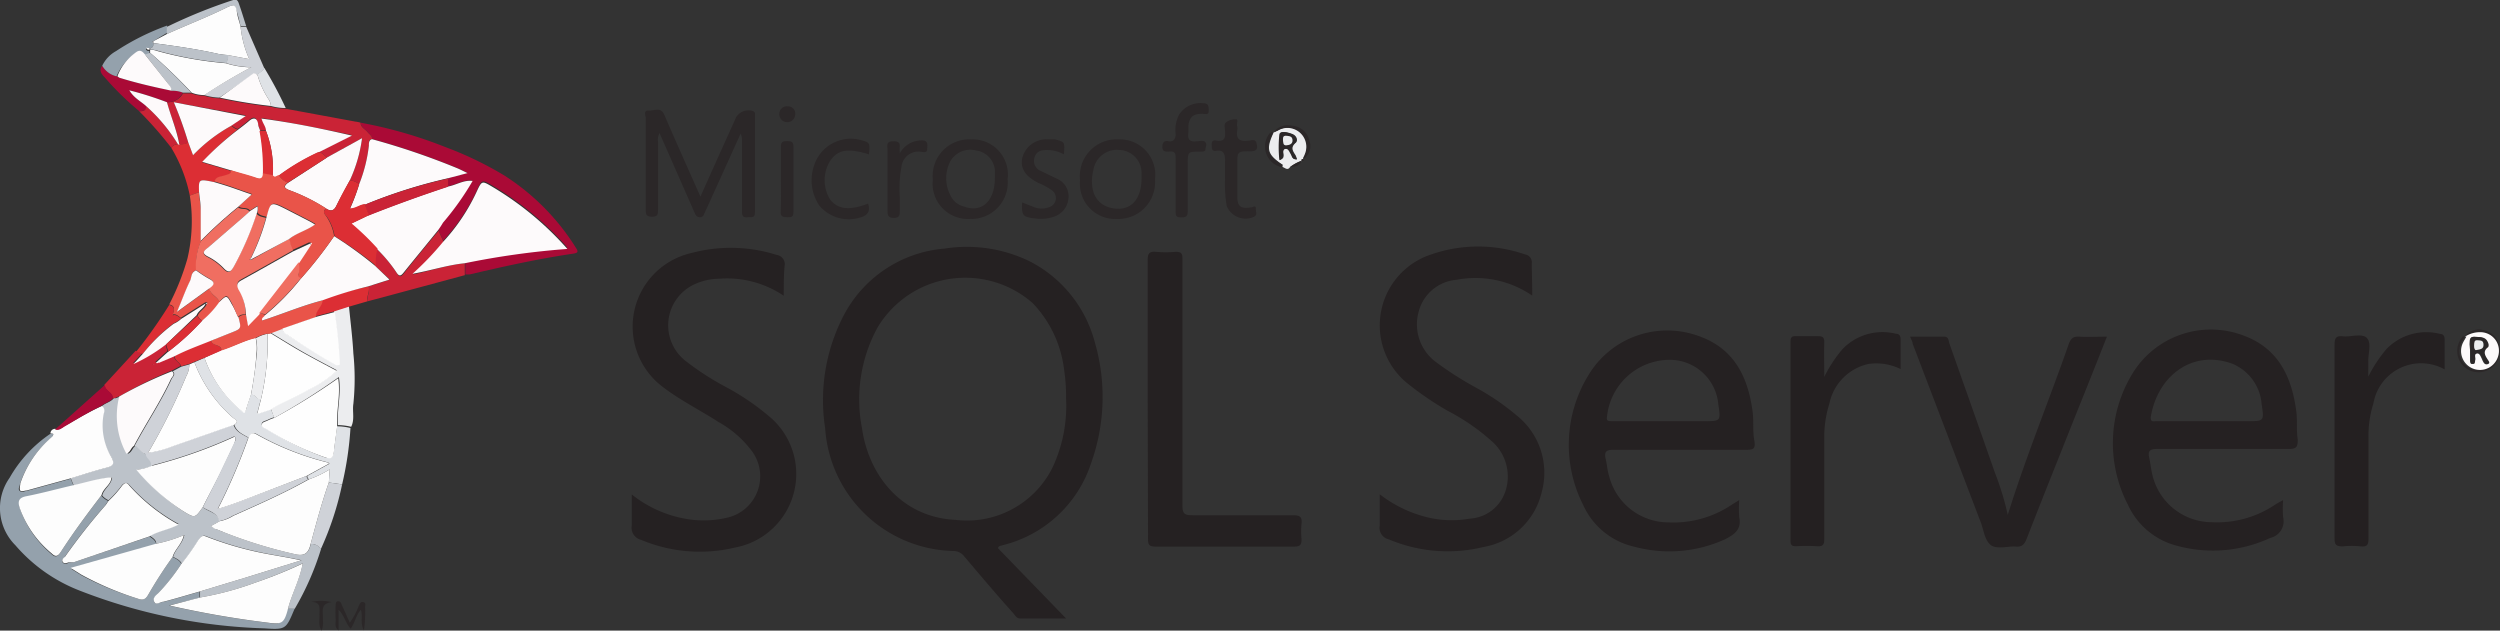 <svg xmlns="http://www.w3.org/2000/svg" viewBox="0 0 146.73 37.01"><rect x="0" y="0" width="146.73" height="37.01" fill="#333333" stroke="none"/><defs><style>.cls-1{fill:#252122;}.cls-2{fill:#242021;}.cls-3{fill:#94a1ac;}.cls-4{fill:#bcc2c9;}.cls-5{fill:#aa0a36;}.cls-6{fill:#2b2728;}.cls-7{fill:#fdfdfd;}.cls-8{fill:#ca2336;}.cls-9{fill:#dfe2e6;}.cls-10{fill:#ecedef;}.cls-11{fill:#dc2e34;}.cls-12{fill:#e95449;}.cls-13{fill:#cfd2d8;}.cls-14{fill:#fdfafb;}.cls-15{fill:#fefefe;}.cls-16{fill:#f06e61;}</style></defs><g id="Layer_2" data-name="Layer 2"><g id="Layer_1-2" data-name="Layer 1"><path class="cls-1" d="M58.57,32.17l4,4.13H59.88c-.22,0-.3-.18-.41-.31-1-1.11-1.94-2.23-2.89-3.35a.78.78,0,0,0-.62-.3,7.73,7.73,0,0,1-7.53-7.2,10.78,10.78,0,0,1,1.17-6.78,7.36,7.36,0,0,1,5.84-3.77,8.42,8.42,0,0,1,5,.75,7.48,7.48,0,0,1,3.82,4.76,11.5,11.5,0,0,1-.22,7.08A7.28,7.28,0,0,1,58.84,32C58.75,32.05,58.64,32,58.57,32.17Zm4-8.78a10.45,10.45,0,0,0-.12-1.72,6.81,6.81,0,0,0-1.84-3.88,6,6,0,0,0-9.11,1.44,8.81,8.81,0,0,0-.91,5.89C51,28,53,30.36,56.06,30.51a5.61,5.61,0,0,0,5.68-3A8.49,8.49,0,0,0,62.57,23.39Z"></path><path class="cls-1" d="M89.93,17.35a5.89,5.89,0,0,0-4.43-.93,2.51,2.51,0,0,0-2.25,1.93,2.75,2.75,0,0,0,1.07,2.93,19.87,19.87,0,0,0,2.38,1.51A14,14,0,0,1,89,24.37a4.3,4.3,0,0,1,1.48,4.54,4.24,4.24,0,0,1-3.39,3.19,8.88,8.88,0,0,1-5.57-.44.7.7,0,0,1-.54-.82c0-.58,0-1.16,0-1.83a7.42,7.42,0,0,0,2.67,1.32,6.06,6.06,0,0,0,2.61.11,2.34,2.34,0,0,0,2.1-1.62A2.76,2.76,0,0,0,87.67,26,12.33,12.33,0,0,0,85,24.13a18.15,18.15,0,0,1-2.48-1.7,4.38,4.38,0,0,1,1.49-7.5,8.4,8.4,0,0,1,5.49,0,.47.47,0,0,1,.4.55C89.91,16.08,89.93,16.68,89.93,17.35Z"></path><path class="cls-1" d="M46,17.36a5.93,5.93,0,0,0-3.79-1,3.54,3.54,0,0,0-1.46.33,2.65,2.65,0,0,0-.49,4.51,16.13,16.13,0,0,0,2.32,1.5,14.41,14.41,0,0,1,2.53,1.71,4.39,4.39,0,0,1-1.94,7.72,8.9,8.9,0,0,1-5.53-.44.74.74,0,0,1-.56-.86c0-.57,0-1.15,0-1.81a7,7,0,0,0,3.11,1.42,6,6,0,0,0,2.46-.05,2.49,2.49,0,0,0,1.52-3.86,6.17,6.17,0,0,0-2-1.76c-1.06-.69-2.2-1.25-3.19-2a4.43,4.43,0,0,1,1.6-7.92,8.92,8.92,0,0,1,5,.11.55.55,0,0,1,.47.65C46,16.13,46,16.71,46,17.36Z"></path><path class="cls-1" d="M134,29.35a7.19,7.19,0,0,0,0,1,1,1,0,0,1-.75,1.22,8,8,0,0,1-5.45.47,4.35,4.35,0,0,1-2.91-2.42,7.84,7.84,0,0,1,.26-7.68,5.39,5.39,0,0,1,6.49-2.26c2.06.74,2.86,2.41,3.13,4.43.08.56,0,1.13.09,1.69,0,.41-.06.55-.51.55-2.58,0-5.16,0-7.75,0-.41,0-.55.11-.46.51s.11.74.21,1.1a3.6,3.6,0,0,0,3.47,2.69,6.11,6.11,0,0,0,3.77-1.07Zm-4.54-4.63h2.43c1,0,1,0,.85-1A2.8,2.8,0,0,0,131,21.34c-2.4-.85-4.39.79-4.77,3.15,0,.3.15.23.3.23Z"></path><path class="cls-1" d="M102.08,29.35a6.64,6.64,0,0,0,0,1c.14.72-.25,1-.83,1.3a7.88,7.88,0,0,1-5.32.44,4.33,4.33,0,0,1-3-2.43A7.82,7.82,0,0,1,93.24,22a5.39,5.39,0,0,1,6.48-2.27c2.06.73,2.87,2.39,3.14,4.4.08.56,0,1.14.1,1.7s-.07.57-.54.57c-2.58,0-5.16,0-7.74,0-.43,0-.53.14-.44.53s.1.7.2,1a3.6,3.6,0,0,0,3.49,2.73,6.14,6.14,0,0,0,3.76-1.07Zm-4.49-4.63H100c1,0,1,0,.85-1a2.86,2.86,0,0,0-2.95-2.6,3.71,3.71,0,0,0-3.58,3.32c-.05.27.07.28.28.28Z"></path><path class="cls-1" d="M67.36,23.38c0-2.71,0-5.41,0-8.12,0-.39.1-.51.48-.48a6.53,6.53,0,0,0,1.17,0c.33,0,.39.1.39.41q0,4.62,0,9.24c0,1.76,0,3.51,0,5.26,0,.47.15.55.57.55,2,0,4,0,5.94,0,.39,0,.52.11.48.49a4.71,4.71,0,0,0,0,.92c0,.34-.09.43-.43.43-1.91,0-3.83,0-5.74,0-.8,0-1.59,0-2.39,0-.36,0-.46-.09-.45-.45Q67.37,27.49,67.36,23.38Z"></path><path class="cls-1" d="M117.84,30.22c1.08-3.46,2.42-6.71,3.57-10,.12-.35.27-.49.65-.46s1,0,1.6,0c-.58,1.47-1.14,2.88-1.71,4.29-1,2.52-2,5-3,7.57-.13.33-.28.5-.66.46s-1.11.19-1.46-.1-.4-.86-.57-1.31q-2-5.25-4-10.49c0-.12-.09-.24-.15-.42h2c.28,0,.25.26.31.42.89,2.52,1.77,5,2.66,7.55A16.72,16.72,0,0,1,117.84,30.22Z"></path><path class="cls-2" d="M139,22.11a7.86,7.86,0,0,1,1.09-1.65,3.26,3.26,0,0,1,3.13-.86c.19,0,.26.13.26.33,0,.57,0,1.14,0,1.75a2.84,2.84,0,0,0-4.18,2,6.27,6.27,0,0,0-.29,2c0,2,0,4,0,5.94,0,.36-.08.48-.45.45a4.79,4.79,0,0,0-1.07,0c-.41,0-.47-.13-.47-.49,0-3.78,0-7.56,0-11.34,0-.4.09-.55.5-.5s1.12-.2,1.4.1.07.89.08,1.36Z"></path><path class="cls-2" d="M107.07,22.12a7.76,7.76,0,0,1,1.08-1.64,3.25,3.25,0,0,1,3.13-.89c.22,0,.28.16.27.37,0,.56,0,1.11,0,1.7a3.25,3.25,0,0,0-1.88-.3,3,3,0,0,0-2.3,2.33,6.51,6.51,0,0,0-.3,2.06c0,2,0,3.92,0,5.89,0,.35-.1.44-.43.42a9.93,9.93,0,0,0-1.22,0c-.25,0-.33-.06-.33-.32,0-3.9,0-7.79,0-11.69,0-.26.08-.33.33-.32.42,0,.84,0,1.27,0,.28,0,.39.06.38.37C107.05,20.77,107.07,21.45,107.07,22.12Z"></path><path class="cls-3" d="M17.29,35.73c-.5,1.19-.5,1.24-1.77,1.15A32.51,32.51,0,0,1,4.59,34.63,9.49,9.49,0,0,1,.9,32a3.08,3.08,0,0,1-.34-3.95,7.73,7.73,0,0,1,2.38-2.58c.07,0,.23-.1.16.09s-.17.19-.26.28a6.16,6.16,0,0,0-1.67,2.57c0,.14-.15.3,0,.41s.25,0,.37,0l2.61-.72.18.44c-.91.21-1.82.46-2.73.64-.5.09-.54.32-.4.74A6.13,6.13,0,0,0,3,32.5c.26.26.39.17.57-.11.74-1.14,1.55-2.23,2.37-3.3a1.14,1.14,0,0,0,.41.31c-.07.09-.12.19-.19.28a35.76,35.76,0,0,0-2.36,3c-.07.09-.22.19-.12.33s.26.07.4,0L4.33,33l4.45-1.51c.17.12.36.23.39.47l-5,1.42.62.39A18.22,18.22,0,0,0,8.1,35.14c.32.12.46,0,.61-.25a25.72,25.72,0,0,1,1.42-2.2c.2.11.41.19.51.41A11.6,11.6,0,0,1,9.3,34.81c-.14.13-.34.34-.25.52s.36,0,.53,0c.71-.18,1.42-.4,2.13-.6l0,.36-1.79.45a57.38,57.38,0,0,0,5.73,1c.84.12.84.13,1.22-.8Z"></path><path class="cls-4" d="M9.17,31.91c0-.24-.22-.35-.39-.47.5-.31,1.11-.38,1.7-.69a10.91,10.91,0,0,1-2.89-2.29c-.16-.18-.26-.13-.42,0a6.21,6.21,0,0,1-.8.9A1.14,1.14,0,0,1,6,29.09c.09-.41.53-.62.58-1.06l0,0,0,0c-.77.07-1.49.35-2.25.47l-.18-.44c.69-.21,1.38-.44,2.08-.62.39-.1.5-.22.29-.62A3.62,3.62,0,0,1,6,24.27.39.39,0,0,0,6,23.82c.21-.18.52-.23.69-.46.15.06.26-.09.4-.09a4.63,4.63,0,0,0,.42,3.36c.24-.09.26-.35.44-.46.28.1.37.46.69.5,0,.27.37.38.29.68a2.77,2.77,0,0,1-.87.22A12,12,0,0,0,10.75,30c.69.42.69.42,1.15-.23.33.27.86.3,1,.82l-.52.29c.13.07.21.13.3.17a28.06,28.06,0,0,0,4.66,1.48c.6.14.79-.13.9-.6a.65.65,0,0,1,.6.3,16.55,16.55,0,0,1-1.54,3.5h-.4c.23-.88.68-1.69.87-2.67A27.24,27.24,0,0,1,15,34.19a18.48,18.48,0,0,1-3.26.88c0-.12,0-.24,0-.36l2.74-.83,3.22-1c-1-.22-1.89-.33-2.82-.55a19.42,19.42,0,0,1-2.78-.86c-.22-.09-.31.07-.43.21a13.83,13.83,0,0,1-1,1.41c-.1-.22-.31-.3-.51-.41.12-.44.54-.74.66-1.28A8.53,8.53,0,0,1,9.17,31.91Z"></path><path class="cls-5" d="M21.16,7.2a26.26,26.26,0,0,1,5,1.44,20.57,20.57,0,0,1,3.44,1.66,13.54,13.54,0,0,1,4.18,4.21c.14.22.21.33-.15.38-2.05.3-4.07.75-6.08,1.22l-.24,0v-.7a47.74,47.74,0,0,1,6-.87,18.41,18.41,0,0,0-4.41-3.65c-.59-.35-.61-.36-.89.24a11.36,11.36,0,0,1-2,3l-.31-.7c.1-.14.2-.29.31-.43a16.46,16.46,0,0,0,1.75-2.47l0,0h0s0,.05,0,.07c-.53-.07-1,.25-1.46.33l0-.48,1.14-.3c-.27-.13-.46-.23-.66-.31a42.87,42.87,0,0,0-4.94-1.68c0-.2-.17-.29-.27-.42S21.18,7.47,21.16,7.2Z"></path><path class="cls-6" d="M41.11,11.54c.71-1.59,1.4-3.12,2.09-4.65a.85.85,0,0,1,1-.37c.15.07.11.19.11.29,0,1.88,0,3.77,0,5.65,0,.36-.21.27-.41.29s-.35,0-.35-.3c0-1.38,0-2.76,0-4.14a1,1,0,0,0-.08-.47l-2,4.41a2.14,2.14,0,0,0-.1.22c-.07.12-.08.28-.28.28s-.27-.13-.33-.28L38.89,8.22l-.18-.41a.81.81,0,0,0-.09.5c0,1.35,0,2.69,0,4,0,.25,0,.41-.35.41s-.37-.15-.37-.43c0-1.78,0-3.57,0-5.35,0-.15-.16-.47.17-.45s.71-.24.92.25C39.69,8.36,40.39,9.92,41.11,11.54Z"></path><path class="cls-7" d="M6,23.82a.39.39,0,0,1,.09.45,3.62,3.62,0,0,0,.45,2.56c.21.4.1.52-.29.62-.7.18-1.39.41-2.08.62l-2.61.72c-.12,0-.3.09-.37,0s0-.27,0-.41a6.16,6.16,0,0,1,1.67-2.57c.09-.09.22-.17.26-.28s-.09-.08-.16-.09a.27.27,0,0,1,.29-.27c.22.08.37-.06.53-.16C4.48,24.62,5.2,24.18,6,23.82Z"></path><path class="cls-8" d="M21.16,7.2c0,.27.26.37.41.55s.27.22.27.42c-.24,0-.17.23-.19.38a8.82,8.82,0,0,1-.57,2.26.92.92,0,0,0-.55-.22,8.51,8.51,0,0,0,.72-2.48L19.2,9.24c-.18-.1-.29-.31-.53-.31l2-1c-1.81-.38-3.53-.73-5.31-1,.07.29.28.47.26.72h-.38c0-.14-.09-.27-.12-.41-.07-.4-.25-.41-.52-.18s-.42.34-.63.5c-.17,0-.27-.14-.4-.2l.86-.59L10.2,6a22.63,22.63,0,0,1,.85,2.37.86.86,0,0,1-.52.1C10.38,7.59,10,6.79,9.8,6a1,1,0,0,0,.94-.52h.49a2,2,0,0,0,.75.14,3.46,3.46,0,0,0,.9.15,30.16,30.16,0,0,0,3,.49,3.15,3.15,0,0,0,.87.12l4.12.76A1.48,1.48,0,0,1,21.16,7.2Z"></path><path class="cls-9" d="M20.57,25.12a19.59,19.59,0,0,1-.49,3.31l-.78-.11.05-.77a6.34,6.34,0,0,1-1.21.58.2.2,0,0,1-.1-.2l1.31-.72c-.05,0-.07-.07-.1-.07a16.8,16.8,0,0,1-4.16-1.65c-.28-.17-.37,0-.47.21-.34-.2-.73-.34-.87-.77.34-.21,0-.33-.08-.42a8.1,8.1,0,0,1-2.26-3.25L12,21a7,7,0,0,0,2.16,3.08c.15.14.24.13.29-.08s.19-.58.28-.86c.25,0,.33.3.58.29l-.22.85L15.9,24l.19.49a2.38,2.38,0,0,0-.4.16c-.12.06-.32.07-.33.24s.16.19.26.25A17.1,17.1,0,0,0,19,26.82c.34.12.54.08.59-.32s.13-1,.19-1.48A3.4,3.4,0,0,1,20.57,25.12Z"></path><path class="cls-10" d="M16.09,24.53,15.9,24a4.06,4.06,0,0,1,.41-.25c.61-.31,1.25-.59,1.85-.94a6.58,6.58,0,0,0,1.61-1.08c-.69-.37-1.35-.71-2-1.08s-1.27-.76-1.9-1.14l.71-.27a.38.38,0,0,0,.2.32c.92.62,1.85,1.21,2.82,1.76a.25.25,0,0,0,.3,0,29.44,29.44,0,0,0-.3-3.08l.88-.28c.09.93.21,1.86.26,2.79a14.55,14.55,0,0,1,0,2.95c-.07.45.09.92-.13,1.35a3.4,3.4,0,0,0-.78-.1c-.06-.92.21-1.82.06-2.82A38.21,38.21,0,0,1,16.09,24.53Z"></path><path class="cls-6" d="M65.55,12.85a2.07,2.07,0,0,1-2.16-2.27,2.16,2.16,0,0,1,2.26-2.4,2.08,2.08,0,0,1,2.14,2.34A2.16,2.16,0,0,1,65.55,12.85ZM67,10.45s0-.18,0-.3A1.35,1.35,0,0,0,65.69,8.8,1.4,1.4,0,0,0,64.17,10a2.41,2.41,0,0,0,0,1.25,1.35,1.35,0,0,0,.92.92C66.25,12.5,67,11.82,67,10.45Z"></path><path class="cls-6" d="M59.14,10.52a2.14,2.14,0,0,1-2.23,2.33,2.07,2.07,0,0,1-2.16-2.31A2.15,2.15,0,0,1,57,8.18,2.07,2.07,0,0,1,59.14,10.52Zm-.75-.07c0-.1,0-.3,0-.49a1.28,1.28,0,0,0-1.11-1.13,1.35,1.35,0,0,0-1.5.63,2.16,2.16,0,0,0,0,2,1.17,1.17,0,0,0,.79.66C57.6,12.51,58.39,11.83,58.39,10.45Z"></path><path class="cls-8" d="M27.28,15.45v.7L22.2,17.52l-.65.17c0-.3.16-.58.08-.88l1.26-.4L22,15.59a2.8,2.8,0,0,1,.1-1A8.65,8.65,0,0,1,23.27,16c.19.32.29.24.47,0,.65-.83,1.32-1.64,2-2.46l.31.7a16.75,16.75,0,0,1-1.82,1.87C25.31,15.88,26.28,15.55,27.28,15.45Z"></path><path class="cls-6" d="M69,10.8c0-.49,0-1,0-1.46,0-.31,0-.5-.41-.44-.2,0-.37,0-.37-.28s.13-.38.38-.33.42-.14.4-.44a1.92,1.92,0,0,1,.21-1.13,1.49,1.49,0,0,1,1.42-.66c.33,0,.31.23.31.47s-.24.15-.37.15c-.51,0-.74.15-.82.67,0,.15,0,.29,0,.44-.07.4.09.56.5.5.16,0,.39-.08.5.06s0,.28,0,.42-.2.13-.31.13c-.73,0-.73,0-.73.77,0,.91,0,1.81,0,2.72,0,.31-.1.37-.39.37S69,12.67,69,12.4C69,11.87,69,11.33,69,10.8Z"></path><path class="cls-6" d="M62.44,9.06a2,2,0,0,0-1.11-.25c-.31,0-.57.16-.63.51a.63.63,0,0,0,.38.71l1,.48a1.12,1.12,0,0,1,.62,1.21,1.23,1.23,0,0,1-.85,1,2.33,2.33,0,0,1-1.11.1c-.72-.08-.79-.18-.75-.94l.74.29a1.19,1.19,0,0,0,.81,0,.56.56,0,0,0,.2-1,4,4,0,0,0-.81-.44c-.75-.38-1.06-.85-.93-1.46a1.46,1.46,0,0,1,1.53-1.09,2.56,2.56,0,0,1,.39,0C62.5,8.33,62.5,8.33,62.44,9.06Z"></path><path class="cls-6" d="M71.9,10.5c0-.38,0-.67,0-1s0-.76-.55-.64c-.25,0-.22-.16-.23-.32s0-.34.26-.29c.5.09.55-.17.52-.57,0-.17-.09-.39.06-.5A.91.91,0,0,1,72.55,7c.16,0,0,.28.07.43a.67.67,0,0,1,0,.2c-.09.5.11.69.62.63.16,0,.43-.14.5.12s.11.5-.34.5c-.78,0-.78,0-.78.79,0,.63,0,1.26,0,1.89s.29.69.82.61c.1,0,.27-.16.27.09s.1.34-.12.47A1.2,1.2,0,0,1,72,12.1,7.47,7.47,0,0,1,71.9,10.5Z"></path><path class="cls-6" d="M51,9.06c-1.23-.38-1.82-.28-2.27.37a2.15,2.15,0,0,0,0,2.29c.45.57,1.13.65,2.22.23.14.43,0,.68-.44.81a2.26,2.26,0,0,1-2.42-.69,2.67,2.67,0,0,1-.06-2.89,2.27,2.27,0,0,1,2.32-1C51.07,8.35,51.07,8.35,51,9.06Z"></path><path class="cls-8" d="M7,23.27c-.14,0-.25.15-.4.09,0-.35-.46-.42-.48-.77l1.84-2,.38.14-.55.6a9.62,9.62,0,0,0,1.92-1.16l.11.43-.61.55a.73.73,0,0,0-.09.09c.05.07.11,0,.16,0l.92-.39c0,.3.31.39.4.62l-.5.27A23.79,23.79,0,0,0,7,23.27Zm2-1.9a.1.1,0,0,0-.07,0l-.07,0s0,0,.07,0Z"></path><path class="cls-11" d="M13.56,7.39c.13.06.23.21.4.2a17.23,17.23,0,0,0-2.09,1.94l1.69.5c0,.24-.19.25-.36.3s-.52.05-.62.36c-.92-.19-.92-.19-.89.59l-.55.2a8.83,8.83,0,0,0-1.09-2.81.5.5,0,0,1,.39-.21h.09a.86.86,0,0,0,.52-.1l.28.75A9.38,9.38,0,0,1,13.56,7.39Z"></path><path class="cls-12" d="M11.14,11.48l.55-.2c0,.36.09.71.1,1.06,0,.61,0,1.22,0,1.83a3.67,3.67,0,0,0-.27,1.7c-.33.08-.25.41-.35.62-.29.59-.5,1.21-.77,1.82l1.9-1.38c.06.38.46.49.6.8a5.46,5.46,0,0,1-1,1.08.41.41,0,0,1-.29-.29c.11-.28.43-.4.53-.69,0,0,.08,0,0-.09l-.09,0-1.44.91c-.15-.1-.27-.24-.47-.19h0c.06-.25.18-.51-.21-.59A14.25,14.25,0,0,0,11,15.18,9.6,9.6,0,0,0,11.14,11.48Z"></path><path class="cls-6" d="M52.81,9a1.46,1.46,0,0,1,1.3-.76c.4,0,.31.28.31.51s-.2.18-.35.16a1,1,0,0,0-1.16.87,7.1,7.1,0,0,0-.1,1.78q0,.39,0,.78c0,.26,0,.45-.35.45s-.37-.18-.37-.45c0-1.18,0-2.36,0-3.54,0-.24-.11-.51.34-.51s.38.22.37.48Z"></path><path class="cls-13" d="M12.88,5.73a3.46,3.46,0,0,1-.9-.15,32,32,0,0,1,2.77-1.64,4.89,4.89,0,0,1-1.49-.24.76.76,0,0,0,.1-.47l1.27.24a6.11,6.11,0,0,1-.51-1.9l.33,0L15.51,4c-.07.2-.29.25-.4.41-.09-.06-.18-.14-.3,0Z"></path><path class="cls-5" d="M10.74,5.43A1,1,0,0,1,9.8,6,20.43,20.43,0,0,0,7.6,5.3c.27.47.68.65,1,.94,0,.27-.22.27-.42.29a16.84,16.84,0,0,1-2-1.95C6,4.39,5.77,4.17,6,3.86a1.31,1.31,0,0,0,.88.62L7,4.56c1,.31,2.06.54,3.1.76A1.64,1.64,0,0,1,10.74,5.43Z"></path><path class="cls-6" d="M45.83,10.51c0-.63,0-1.27,0-1.89,0-.31.12-.34.37-.34s.38.05.37.34c0,1.28,0,2.55,0,3.83,0,.29-.13.31-.35.3s-.41,0-.4-.31C45.85,11.8,45.83,11.15,45.83,10.51Z"></path><path class="cls-3" d="M6.84,4.48A1.31,1.31,0,0,1,6,3.86,1.92,1.92,0,0,1,6.81,3a14.12,14.12,0,0,1,3-1.5l0,.42L9,2.42c-.08,0-.08.07,0,.11H9c0,.15,0,.27-.19.29l-.19,0-.05,0,0,.05c0,.09.1.14.2.11h0l0,.19-.3.1c-.16-.25-.3-.32-.57-.1A3,3,0,0,0,6.84,4.48Z"></path><path class="cls-13" d="M19.3,28.32l.78.11a18,18,0,0,1-1.25,3.8.65.65,0,0,0-.6-.3C18.56,30.72,18.88,29.51,19.3,28.32Z"></path><path class="cls-10" d="M75.71,9.81c-.13.2-.27.06-.41,0s0-.11,0-.13c-.94-.62-1-.93-.54-1.92h0L75,7.66a1.11,1.11,0,0,1,1.6,1.42c0,.09-.12.15-.09.27h0c-.09,0-.12,0-.11.1h0A2.38,2.38,0,0,0,75.71,9.81Zm.41-.46a1.44,1.44,0,0,0-.07-.22c-.15-.25-.34-.46,0-.75.15-.13.06-.41-.18-.51s-.69-.21-.74,0a6.91,6.91,0,0,0,0,1.52c.22-.1.2-.18.21-.26s-.11-.36.12-.4.25.16.33.3S75.82,9.38,76.12,9.35Z"></path><path class="cls-11" d="M21.64,16.81c.07.3-.12.58-.09.88L20.48,18l-.88.28-1.07.28c0-.38.35-.6.39-1A23,23,0,0,1,21.64,16.81Z"></path><path class="cls-5" d="M6.16,22.59c0,.35.47.42.48.77-.17.23-.48.28-.69.46-.75.36-1.47.8-2.19,1.23-.16.1-.31.24-.53.16Z"></path><path class="cls-4" d="M9.79,2l0-.42A30.12,30.12,0,0,1,13.69,0c.23-.08.29.09.34.24.15.42.28.86.42,1.29l-.33,0C14.05,1.27,14,1,13.9.68s-.17-.44-.53-.27C12.19,1,11,1.45,9.79,2Z"></path><path class="cls-11" d="M10.16,18.5c.2-.05.32.09.47.19a1.52,1.52,0,0,1-.43.28,9.41,9.41,0,0,0-1.82,1.8L8,20.63A27.42,27.42,0,0,0,9.93,17.9c.39.08.27.34.21.59l0,.05Z"></path><path class="cls-9" d="M15.11,4.39c.11-.16.33-.21.4-.41a24.31,24.31,0,0,1,1.26,2.36,3.15,3.15,0,0,1-.87-.12.8.8,0,0,0-.14-.4A5.29,5.29,0,0,1,15.11,4.39Z"></path><path class="cls-6" d="M19.87,35.79V37c-.28-.22-.14-.47-.17-.68a6.77,6.77,0,0,1,0-.78c0-.09,0-.2.09-.24s.21,0,.25.15l.49,1.1a4.26,4.26,0,0,0,.53-1c.06-.11.1-.26.27-.21s.1.18.1.28A7.69,7.69,0,0,1,21.36,37c-.24-.44-.05-.82-.18-1.21-.3.33-.34.76-.6,1.11C20.27,36.57,20.21,36.11,19.87,35.79Z"></path><path class="cls-8" d="M8.17,6.53c.2,0,.39,0,.42-.29a9.85,9.85,0,0,1,1.85,2.22.5.5,0,0,0-.39.21A22.48,22.48,0,0,0,8.17,6.53Z"></path><path class="cls-6" d="M144.66,19.77a1,1,0,0,1,1.13-.39,1.21,1.21,0,0,1,.94,1.15,1.26,1.26,0,0,1-.88,1.26,1.25,1.25,0,0,1-1.29-2.05s.08,0,.11,0-.13.22-.19.34A1.11,1.11,0,0,0,146,21.58a1.13,1.13,0,0,0,.58-1.13,1.09,1.09,0,0,0-1-.95A1.6,1.6,0,0,0,144.66,19.77Z"></path><path class="cls-6" d="M46.2,7.17a.46.46,0,0,1-.46-.48.44.44,0,0,1,.47-.45.43.43,0,0,1,.46.5A.46.46,0,0,1,46.2,7.17Z"></path><path class="cls-6" d="M18.22,35.34a2.65,2.65,0,0,1,1.25,0c-.72.09-.49.6-.52,1a1.48,1.48,0,0,1-.07.67c-.22-.33-.11-.63-.13-.91S18.91,35.28,18.22,35.34Z"></path><path class="cls-6" d="M76.48,9.35c0-.12.06-.18.09-.27A1.11,1.11,0,0,0,75,7.66l-.25.12a1,1,0,0,1,1.09-.4,1.1,1.1,0,0,1,1,.84A.92.92,0,0,1,76.48,9.35Z"></path><path class="cls-6" d="M74.73,7.77c-.49,1-.4,1.3.54,1.92,0,0,0,.09,0,.13a1.24,1.24,0,0,1-.75-2C74.59,7.8,74.62,7.7,74.73,7.77Z"></path><path class="cls-6" d="M75.71,9.81a2.38,2.38,0,0,1,.68-.38C76.28,9.77,76,9.77,75.71,9.81Z"></path><path class="cls-6" d="M76.38,9.44c0-.08,0-.12.11-.1S76.49,9.49,76.38,9.44Z"></path><path class="cls-7" d="M10.64,33.1a13.83,13.83,0,0,0,1-1.41c.12-.14.21-.3.43-.21a19.42,19.42,0,0,0,2.78.86c.93.22,1.87.33,2.82.55l-3.22,1-2.74.83c-.71.2-1.42.42-2.13.6-.17,0-.42.23-.53,0s.11-.39.25-.52A11.6,11.6,0,0,0,10.64,33.1Z"></path><path class="cls-7" d="M6.37,29.4a6.21,6.21,0,0,0,.8-.9c.16-.17.26-.22.42,0a10.91,10.91,0,0,0,2.89,2.29c-.59.31-1.2.38-1.7.69L4.33,33,4.1,33c-.14,0-.29.13-.4,0s0-.24.12-.33a35.76,35.76,0,0,1,2.36-3C6.25,29.59,6.3,29.49,6.37,29.4Z"></path><path class="cls-7" d="M6.54,28c0,.44-.49.65-.58,1.06-.82,1.07-1.63,2.16-2.37,3.3-.18.28-.31.37-.57.11a6.13,6.13,0,0,1-1.85-2.61c-.14-.42-.1-.65.4-.74.91-.18,1.82-.43,2.73-.64s1.48-.4,2.25-.47Z"></path><path class="cls-7" d="M11.73,35.07A18.48,18.48,0,0,0,15,34.19a27.24,27.24,0,0,0,2.77-1.12c-.19,1-.64,1.79-.87,2.67s-.38.92-1.22.8a57.38,57.38,0,0,1-5.73-1Z"></path><path class="cls-7" d="M9.17,31.91a8.53,8.53,0,0,0,1.62-.5c-.12.54-.54.84-.66,1.28a25.72,25.72,0,0,0-1.42,2.2c-.15.26-.29.37-.61.25a18.22,18.22,0,0,1-3.34-1.42l-.62-.39Z"></path><path class="cls-7" d="M19.3,28.32c-.42,1.19-.74,2.4-1.07,3.61-.11.47-.3.74-.9.6a28.06,28.06,0,0,1-4.66-1.48c-.09,0-.17-.1-.3-.17l.52-.29a2.37,2.37,0,0,0,.81-.32c1.5-.67,3-1.33,4.44-2.14a6.34,6.34,0,0,0,1.21-.58Z"></path><path class="cls-7" d="M11.9,29.77c-.46.65-.46.65-1.15.23A12,12,0,0,1,8,27.57a2.77,2.77,0,0,0,.87-.22,28.2,28.2,0,0,0,4.9-1.72c.13.15,0,.26,0,.37-.28.6-.56,1.2-.85,1.79S12.23,29.11,11.9,29.77Z"></path><path class="cls-13" d="M11.9,29.77c.33-.66.67-1.31,1-2s.57-1.19.85-1.79c.05-.11.16-.22,0-.37a28.2,28.2,0,0,1-4.9,1.72c.08-.3-.29-.41-.29-.68l0,0,.08-.08h0a5.92,5.92,0,0,0,1.43-.38l3.63-1.27c.14.43.53.57.87.77a35.36,35.36,0,0,1-1.79,4.17c.65-.19,1.27-.42,1.88-.66L18,27.93a.2.2,0,0,0,.1.2c-1.43.81-2.94,1.47-4.44,2.14a2.37,2.37,0,0,1-.81.32C12.76,30.07,12.23,30,11.9,29.77Z"></path><path class="cls-14" d="M7,23.27a23.79,23.79,0,0,1,3.1-1.48c.2.19,0,.32-.07.46-.63,1.36-1.47,2.6-2.17,3.92-.18.11-.2.37-.44.46A4.63,4.63,0,0,1,7,23.27Z"></path><path class="cls-13" d="M7.9,26.17c.7-1.32,1.54-2.56,2.17-3.92.06-.14.27-.27.07-.46l.5-.27.47-.13a1.39,1.39,0,0,1-.18.69,36.26,36.26,0,0,1-2.24,4.5h0l-.08.08,0,0C8.27,26.63,8.18,26.27,7.9,26.17Z"></path><path class="cls-7" d="M6.55,28l0,0,0,0Z"></path><path class="cls-14" d="M27.28,15.45c-1,.1-2,.43-3.07.62A16.75,16.75,0,0,0,26,14.2a11.36,11.36,0,0,0,2-3c.28-.6.3-.59.89-.24a18.41,18.41,0,0,1,4.41,3.65A47.74,47.74,0,0,0,27.28,15.45Z"></path><path class="cls-14" d="M25.72,13.5c-.66.82-1.33,1.63-2,2.46-.18.23-.28.31-.47,0a8.65,8.65,0,0,0-1.14-1.36,16.34,16.34,0,0,0-1.52-1.47l1-.48q2.33-.92,4.69-1.7c.49-.08.93-.4,1.46-.33h0A16.46,16.46,0,0,1,26,13.07C25.92,13.21,25.82,13.36,25.72,13.5Z"></path><path class="cls-14" d="M21.08,10.81a8.82,8.82,0,0,0,.57-2.26c0-.15,0-.35.19-.38a42.87,42.87,0,0,1,4.94,1.68c.2.08.39.18.66.31l-1.14.3A30.31,30.31,0,0,0,21.45,12c-.32,0-.56.29-.91.25A11.77,11.77,0,0,0,21.08,10.81Z"></path><path class="cls-8" d="M21.45,12a30.31,30.31,0,0,1,4.85-1.52l0,.48q-2.37.78-4.69,1.7C21.62,12.4,21.41,12.23,21.45,12Z"></path><path class="cls-14" d="M27.79,10.61s0,0,0-.07h0l0,0Z"></path><path class="cls-14" d="M19.2,9.24l2.05-1.13a8.51,8.51,0,0,1-.72,2.48c-.26.49-.54,1-.77,1.45-.15.33-.33.39-.62.2A10.86,10.86,0,0,0,17,11.17c-.34-.13-.36-.24-.08-.45Z"></path><path class="cls-14" d="M15.61,7.68c0-.25-.19-.43-.26-.72,1.78.23,3.5.58,5.31,1-.71.35-1.35.68-2,1a13,13,0,0,0-2.3,1.36c-.12,0-.23.22-.36,0A6.1,6.1,0,0,0,15.61,7.68Z"></path><path class="cls-14" d="M13.56,10l-1.69-.5A17.23,17.23,0,0,1,14,7.59c.21-.16.42-.32.63-.5s.45-.22.52.18c0,.14.08.27.12.41a12.64,12.64,0,0,1,.2,2.53c0,.27-.1.36-.39.26C14.56,10.3,14.05,10.18,13.56,10Z"></path><path class="cls-7" d="M8.81,3.1l0-.19A1.5,1.5,0,0,1,9.25,3a21.89,21.89,0,0,0,4,.71,4.89,4.89,0,0,0,1.49.24A32,32,0,0,0,12,5.58a2,2,0,0,1-.75-.14A31.42,31.42,0,0,0,8.81,3.1Z"></path><path class="cls-11" d="M19.14,12.24c.29.19.47.13.62-.2.23-.49.51-1,.77-1.45a.92.92,0,0,1,.55.22,11.77,11.77,0,0,1-.54,1.42c.35,0,.59-.25.91-.25,0,.25.17.42.19.66l-1,.48a16.34,16.34,0,0,1,1.52,1.47,2.8,2.8,0,0,0-.1,1,22.68,22.68,0,0,0-2.42-1.73,2.85,2.85,0,0,0-.42-1.09C19.09,12.61,18.88,12.44,19.14,12.24Z"></path><path class="cls-14" d="M13.56,7.39a9.38,9.38,0,0,0-2.23,1.72l-.28-.75A22.63,22.63,0,0,0,10.2,6l4.22.81Z"></path><path class="cls-14" d="M15.11,4.39a5.29,5.29,0,0,0,.65,1.43.8.8,0,0,1,.14.4,30.16,30.16,0,0,1-3-.49l1.93-1.39C14.93,4.25,15,4.33,15.11,4.39Z"></path><path class="cls-14" d="M10.44,8.46A9.85,9.85,0,0,0,8.59,6.24c-.31-.29-.72-.47-1-.94A20.43,20.43,0,0,1,9.8,6c.23.84.58,1.64.73,2.51Z"></path><path class="cls-11" d="M16.37,10.29a13,13,0,0,1,2.3-1.36c.24,0,.35.21.53.31l-2.3,1.48A.91.91,0,0,1,16.37,10.29Z"></path><path class="cls-4" d="M8.81,3.1a31.42,31.42,0,0,1,2.42,2.34h-.49a1.64,1.64,0,0,0-.69-.11c0-.19-.09-.3-.19-.42L8.51,3.2Z"></path><path class="cls-11" d="M15.43,10.21a12.64,12.64,0,0,0-.2-2.53h.38a6.1,6.1,0,0,1,.4,2.64Z"></path><path class="cls-15" d="M18,27.93l-3.33,1.28c-.61.24-1.23.47-1.88.66a35.36,35.36,0,0,0,1.79-4.17c.1-.2.19-.38.47-.21a16.8,16.8,0,0,0,4.16,1.65s.05,0,.1.07Z"></path><path class="cls-15" d="M8.69,26.58a36.26,36.26,0,0,0,2.24-4.5,1.39,1.39,0,0,0,.18-.69l.3-.13a8.1,8.1,0,0,0,2.26,3.25c.1.09.42.21.08.42L10.12,26.2A5.92,5.92,0,0,1,8.69,26.58Z"></path><path class="cls-15" d="M16.09,24.53a38.21,38.21,0,0,0,3.76-2.33c.15,1-.12,1.9-.06,2.82-.06.49-.14,1-.19,1.48s-.25.44-.59.32a17.1,17.1,0,0,1-3.39-1.64c-.1-.06-.28-.09-.26-.25s.21-.18.33-.24A2.38,2.38,0,0,1,16.09,24.53Z"></path><path class="cls-15" d="M15.87,19.55c.63.38,1.26.78,1.9,1.14s1.31.71,2,1.08a6.58,6.58,0,0,1-1.61,1.08c-.6.35-1.24.63-1.85.94a4.06,4.06,0,0,0-.41.25l-.81.27.22-.85a14.38,14.38,0,0,0,.39-3.87Z"></path><path class="cls-7" d="M14.73,23.17c-.09.28-.2.57-.28.86s-.14.22-.29.08A7,7,0,0,1,12,21l1-.46c.69-.21,1.33-.56,2-.72a2.68,2.68,0,0,1,.05.94C15,21.59,14.88,22.38,14.73,23.17Z"></path><path class="cls-10" d="M14.73,23.17c.15-.79.26-1.58.34-2.38a2.68,2.68,0,0,0-.05-.94,2.17,2.17,0,0,1,.68-.26,14.38,14.38,0,0,1-.39,3.87C15.06,23.47,15,23.15,14.73,23.17Z"></path><path class="cls-11" d="M13,20.57,12,21l-.59.23-.3.13-.47.13c-.09-.23-.4-.32-.4-.62.69-.36,1.42-.62,2.14-.91C12.43,20.34,13,20.18,13,20.57Z"></path><path class="cls-12" d="M13,20.57c0-.39-.56-.23-.61-.58l1.16-.46c.61-.24.61-.24.44-.9a.52.52,0,0,1,.46-.14l.12.56.64-.66c.12,0,.26,0,.33.13s-.2.12-.14.29c1.19-.38,2.33-.87,3.53-1.18,0,.36-.41.58-.39,1l-2,.69-.71.27-.17,0a2.17,2.17,0,0,0-.68.26C14.32,20,13.68,20.36,13,20.57Z"></path><path class="cls-7" d="M16.58,19.28l2-.69,1.07-.28a29.44,29.44,0,0,1,.3,3.08.25.25,0,0,1-.3,0c-1-.55-1.9-1.14-2.82-1.76A.38.38,0,0,1,16.58,19.28Z"></path><path class="cls-14" d="M18.92,17.63c-1.2.31-2.34.8-3.53,1.18-.06-.17.11-.19.14-.29a14.11,14.11,0,0,0,2.13-2.17,24.87,24.87,0,0,0,1.95-2.49A22.68,22.68,0,0,1,22,15.59l.86.82-1.26.4A23.47,23.47,0,0,0,18.92,17.63Z"></path><path class="cls-14" d="M14,18.63c.17.66.17.66-.44.9L12.38,20c-.72.29-1.45.55-2.14.91l-.92.39-.07-.1.61-.55a14.58,14.58,0,0,0,2-1.83,5.46,5.46,0,0,0,1-1.08c.44-.43.45-.43.74.11C13.76,18.1,13.86,18.37,14,18.63Z"></path><path class="cls-14" d="M8.38,20.77A9.41,9.41,0,0,1,10.2,19a1.52,1.52,0,0,0,.43-.28l1.44-.91,0,0c-.1.29-.42.41-.53.69L9.75,20.21a9.62,9.62,0,0,1-1.92,1.16Z"></path><path class="cls-11" d="M9.75,20.21l1.84-1.69a.41.41,0,0,0,.29.29,14.58,14.58,0,0,1-2,1.83Z"></path><path class="cls-14" d="M9.06,21.37,9,21.4s-.05,0-.07,0l.07,0A.1.1,0,0,1,9.06,21.37Z"></path><path class="cls-14" d="M9.32,21.29c-.05,0-.11.06-.16,0a.73.73,0,0,1,.09-.09Z"></path><path class="cls-12" d="M19.61,13.86a24.87,24.87,0,0,1-1.95,2.49c-.14,0-.2-.07-.15-.22a1.6,1.6,0,0,0,0-.69c.25-.37.49-.74.73-1.11l0-.1-.11,0-1,.46A2,2,0,0,1,17,14c.45-.36,1-.5,1.52-.85a4.42,4.42,0,0,0-.4-.23l-1.3-.67c-.9-.45-.91-.45-1.15.48-.2-.06-.42-.07-.56-.26a.65.65,0,0,0,0-.39l-.44.28c-.16-.23-.47-.08-.66-.25l.79-.72L13.69,11c-.37-.13-.74-.24-1.11-.35.1-.31.4-.28.62-.36s.35-.06.36-.3c.49.15,1,.27,1.48.44.29.1.38,0,.39-.26l.58.11c.13.19.24,0,.36,0a.91.91,0,0,0,.53.43c-.28.21-.26.32.08.45a10.86,10.86,0,0,1,2.16,1.07c-.26.2-.05.37.05.53A2.85,2.85,0,0,1,19.61,13.86Z"></path><path class="cls-14" d="M12.58,10.69c.37.11.74.22,1.11.35l1.08.38-.79.72a26.31,26.31,0,0,0-2.2,2c0-.61,0-1.22,0-1.83,0-.35-.06-.7-.1-1.06C11.66,10.5,11.66,10.5,12.58,10.69Z"></path><path class="cls-16" d="M11.78,14.17a26.31,26.31,0,0,1,2.2-2c.19.17.5,0,.66.25l-.4.36-2.06,1.78c-.23.2-.36.33,0,.53a3.38,3.38,0,0,1,.92.68c.32.34.44.18.61-.12a17.89,17.89,0,0,0,1.34-3.12c.14.19.36.2.56.26a13.11,13.11,0,0,1-.92,2.42l-.05.05s.06,0,.09,0L17,14a2,2,0,0,0,.2.69c-1,.56-2,1.13-3,1.68-.26.14-.33.27-.19.56a3.05,3.05,0,0,1,.41,1.53.52.52,0,0,0-.46.14c-.12-.26-.22-.53-.35-.79-.29-.54-.3-.54-.74-.11-.14-.31-.54-.42-.6-.8.27-.19.38-.36,0-.56a6.33,6.33,0,0,1-.77-.5A3.67,3.67,0,0,1,11.78,14.17Z"></path><path class="cls-14" d="M11.51,15.87a6.33,6.33,0,0,0,.77.5c.39.2.28.37,0,.56l-1.9,1.38c.27-.61.48-1.23.77-1.82C11.26,16.28,11.18,16,11.51,15.87Z"></path><path class="cls-14" d="M12.07,17.78l.09,0c0,.05,0,.07,0,.09Z"></path><path class="cls-7" d="M9.79,2C11,1.45,12.19,1,13.37.41c.36-.17.48-.09.53.27s.15.59.22.89a6.11,6.11,0,0,0,.51,1.9l-1.27-.24a4.52,4.52,0,0,1-.53-.06C11.56,2.88,10.27,2.7,9,2.53H9V2.42Z"></path><path class="cls-4" d="M9,2.53c1.3.17,2.59.35,3.86.64a4.52,4.52,0,0,0,.53.06.76.76,0,0,1-.1.47,21.89,21.89,0,0,1-4-.71,1.5,1.5,0,0,0-.47-.08h0v-.1C9,2.8,9,2.68,9,2.53Z"></path><path class="cls-14" d="M8.51,3.2,9.86,4.9c.1.12.22.23.19.42C9,5.1,8,4.87,7,4.56l-.11-.08A3,3,0,0,1,7.94,3.1C8.21,2.88,8.35,3,8.51,3.2Z"></path><path class="cls-7" d="M8.78,2.82v.1c-.1,0-.16,0-.2-.11h0Z"></path><path class="cls-4" d="M9,2.42v.11C8.9,2.49,8.9,2.45,9,2.42Z"></path><path class="cls-4" d="M8.58,2.81l0-.05.05,0Z"></path><path class="cls-6" d="M76.12,9.35c-.3,0-.29-.18-.37-.31s-.14-.34-.33-.3-.08.26-.12.4,0,.16-.21.26a6.91,6.91,0,0,1,0-1.52c.05-.22.48-.11.74,0s.33.38.18.51c-.34.29-.15.5,0,.75A1.44,1.44,0,0,1,76.12,9.35ZM75.3,8.23c0,.12-.06.31.19.3s.37-.06.37-.28S75.71,8,75.53,8,75.28,8.05,75.3,8.23Z"></path><path class="cls-12" d="M10.16,18.5l-.06,0,0-.05Z"></path><path class="cls-14" d="M144.66,19.77a1.6,1.6,0,0,1,1-.27,1.09,1.09,0,0,1,1,.95,1.13,1.13,0,0,1-.58,1.13,1.11,1.11,0,0,1-1.51-1.49c.06-.12.13-.22.19-.34Zm.31.77v.58c0,.09,0,.23.1.24s.13-.14.15-.24-.09-.33.1-.38.26.15.33.29a2.14,2.14,0,0,0,.1.22c.05.08.12.17.23.11s0-.14,0-.21c-.16-.26-.35-.52,0-.78a.29.29,0,0,0,0-.23c-.13-.38-.45-.35-.76-.37s-.26.24-.28.43Z"></path><path class="cls-15" d="M8.61,26.65l.08-.08Z"></path><path class="cls-14" d="M14.44,18.49A3.05,3.05,0,0,0,14,17c-.14-.29-.07-.42.19-.56,1-.55,2-1.12,3-1.68l1-.46.07.07c-.24.37-.48.74-.73,1.11l-2.33,3-.64.66Z"></path><path class="cls-16" d="M15.2,18.39l2.33-3a1.6,1.6,0,0,1,0,.69c-.05.15,0,.21.15.22a14.11,14.11,0,0,1-2.13,2.17C15.46,18.39,15.32,18.4,15.2,18.39Z"></path><path class="cls-14" d="M14.72,15.18a13.11,13.11,0,0,0,.92-2.42c.24-.93.25-.93,1.15-.48l1.3.67a4.42,4.42,0,0,1,.4.23c-.49.35-1.07.49-1.52.85l-2.21,1.18Z"></path><path class="cls-14" d="M15.08,12.5a17.89,17.89,0,0,1-1.34,3.12c-.17.3-.29.46-.61.12a3.38,3.38,0,0,0-.92-.68c-.39-.2-.26-.33,0-.53l2.06-1.78.4-.36.44-.28A.65.65,0,0,1,15.08,12.5Z"></path><path class="cls-14" d="M18.19,14.26l.11,0,0,.1Z"></path><path class="cls-14" d="M14.76,15.21s0,.07-.09,0l.05-.05Z"></path><path class="cls-10" d="M75.3,8.23c0-.18,0-.28.23-.26s.33.08.33.28-.18.27-.37.28S75.32,8.35,75.3,8.23Z"></path><path class="cls-6" d="M145,20.54V20.2c0-.19-.09-.45.28-.43s.63,0,.76.37a.29.29,0,0,1,0,.23c-.36.26-.17.52,0,.78.05.07.1.16,0,.21s-.18,0-.23-.11a2.14,2.14,0,0,1-.1-.22c-.07-.14-.14-.34-.33-.29s-.07.25-.1.38,0,.26-.15.24-.1-.15-.1-.24Zm.35,0c.31-.05.46-.12.44-.33s-.18-.24-.35-.25-.19.16-.2.3S145.25,20.56,145.32,20.55Z"></path><path class="cls-10" d="M145.32,20.55c-.07,0-.12-.11-.11-.28s0-.32.2-.3.34,0,.35.25S145.63,20.5,145.32,20.55Z"></path></g></g></svg>